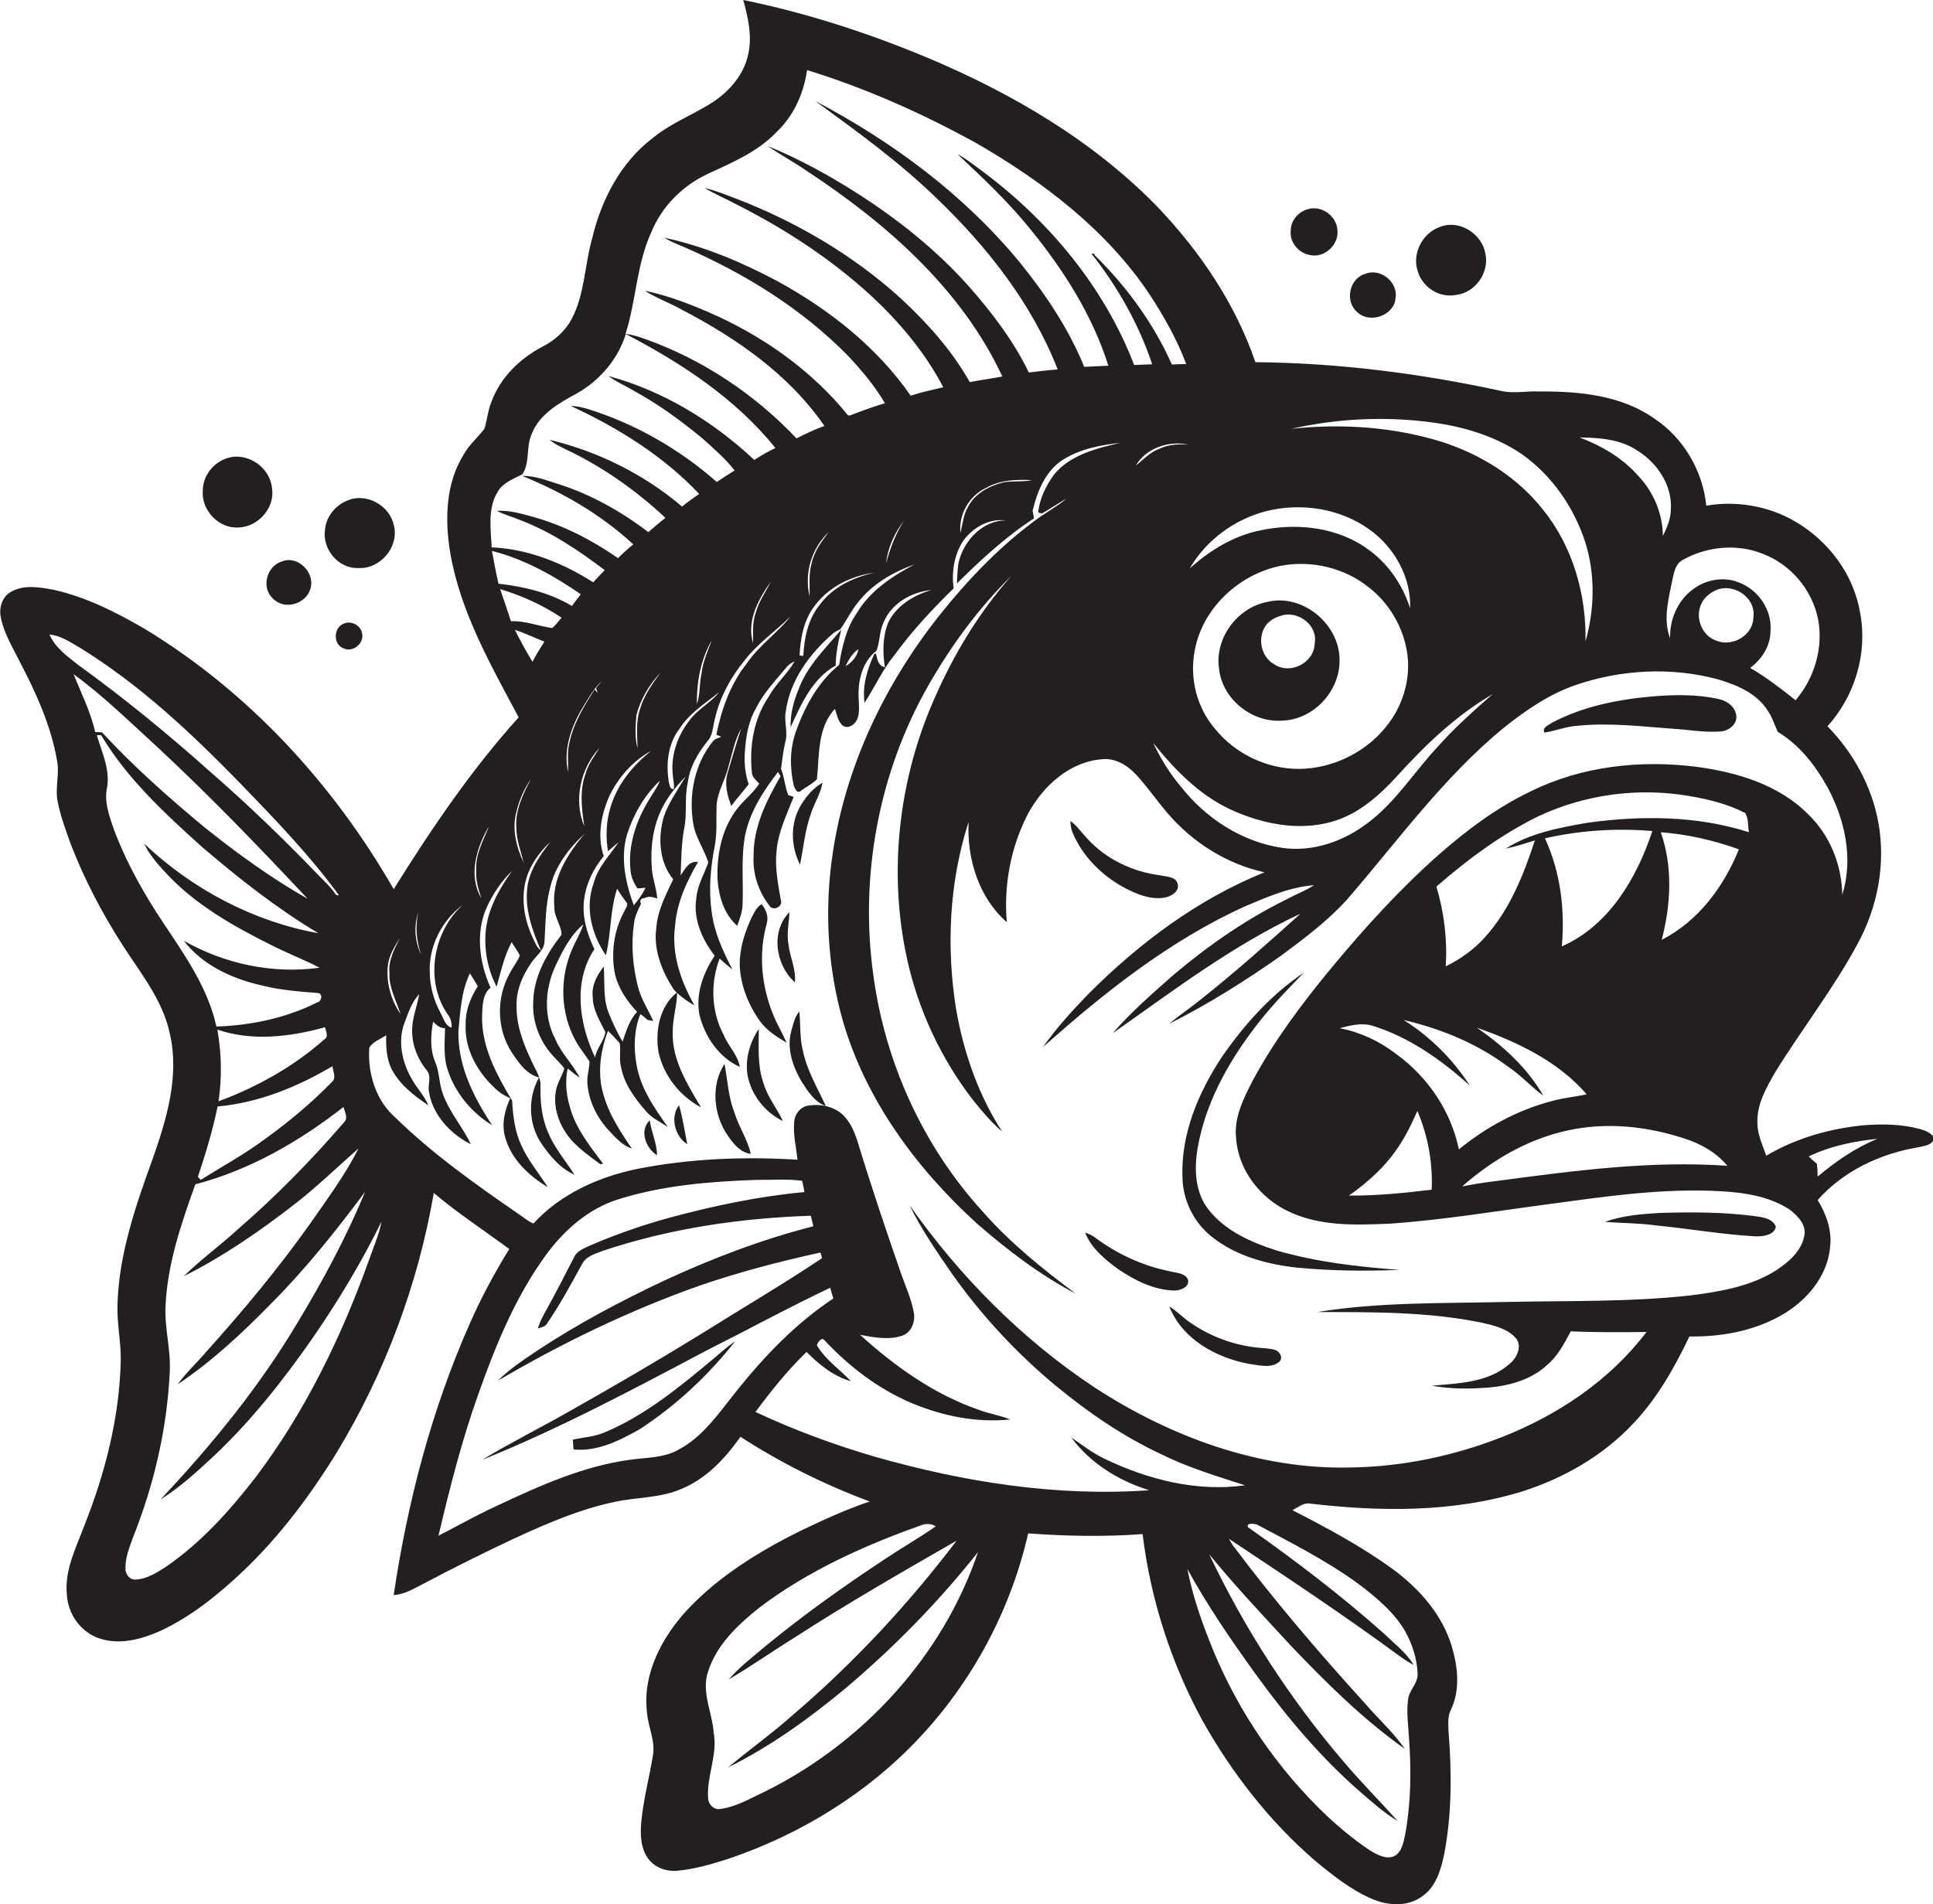 <?xml version="1.0" encoding="utf-8"?>
<!-- Generator: Adobe Illustrator 19.2.0, SVG Export Plug-In . SVG Version: 6.00 Build 0)  -->
<svg version="1.1" id="Layer_1" xmlns="http://www.w3.org/2000/svg" xmlns:xlink="http://www.w3.org/1999/xlink" x="0px" y="0px"
	 viewBox="0 0 824.4 812.3" style="enable-background:new 0 0 824.4 812.3;" xml:space="preserve">
<style type="text/css">
	.st0{fill:#231F20;}
</style>
<g>
	<path class="st0" d="M818.8,481.6c-7.8-2.1-15.9-2.2-23.9-1.6c-14.5,1.4-29,5.5-41.6,13c-1.6-4.6-3.8-9.1-3.8-14
		c-0.3-7.9,3.8-15,7.6-21.6c11.4-18.5,24.9-35.7,35.2-54.9c8.5-15.6,12-34,8.8-51.6c-2.8-15.5-10.7-29.8-21.7-41.1
		c11.6-12.8,17.1-30.9,14-47.9c-2.6-16.6-13.5-31.2-27.9-39.5c-11.3-6.6-25-8.9-37.8-6.7c-1.5-14.9-9.7-28.9-22.2-37.2
		c-14.1-9.9-31.9-11.6-48.6-11.5c-5.5-0.3-11,1-16.5-0.2c-34.5-7.5-69.7-12-105-12.3c-8.5-24.9-23.6-47.2-41.7-66.2
		c-27.5-28.3-62.1-48.5-98.2-63.7C370.1,14,343.9,5.5,317,0c2,7.4,3.8,15.1,2.2,22.7c-1.7,9-8.2,16.4-15.7,21.2
		c-8.2,5.2-17.5,8.7-25,14.9c-13.8,10.4-22.1,26.5-26,43.1c-3.2,11.3-3.1,23.6-8.7,34.2c-2.7,5.1-7.2,9.1-12.3,11.7
		c-9.6,5-17.9,13-21.8,23.3c-1.6,3.8-1.9,7.9-3.1,11.8c-2.9,3.8-6.6,6.9-8.9,11.1c-7.8,12.5-8,28.2-5.6,42.3
		c4.4,25.1,17.3,47.5,29.1,69.7c-20.3,22.5-37.3,47.7-53.3,73.3c-25.7-44.8-61.8-84.1-106.1-111c-12.2-7.1-25-13.6-38.9-16.7
		c-5.9-1.1-12.4-2.3-17.9,0.7c-3.9,1.9-5.5,6.7-4.7,10.8c1.2,6.7,4.9,12.7,7.9,18.7c7,13.4,13.5,27.5,16.1,42.5
		c1.2,5.9-0.9,11.8,0.3,17.7c1.2,6.1,3.4,12,5.5,17.9c5.9,15.3,13.5,29.8,22.4,43.6c7.6,11.8,16.9,23.2,19.9,37.3
		c4.2,17.9-1.2,36.2-7.1,53c-7.3,20.1-14.5,40.8-15.2,62.4c-0.3,8,1.5,16,1.4,24c-0.5,24.4-6.7,48.4-15.7,71
		c-3.5,9.3-8.3,18.7-7.3,28.9c0.4,8.5,6.2,16.6,14.5,19c8.5,2.6,17.5,0.1,25.4-3.4c13.3-6.2,24.8-15.6,35.4-25.6
		c15.6-14.9,28.7-32.4,40-50.8c20.4-33.8,34.5-71.4,41.2-110.4c10.2,8.6,21.5,16,32.2,23.9c-6.3,10.2-12,20.8-16.8,31.7
		c-16.3,36.8-26.6,76.1-32.5,115.9c5.1-0.3,9.4-3.2,13.8-5.4c12.5-6.6,25.2-12.9,38-18.9c13.7-6.3,27.6-12.3,42.3-15.4
		c9.5-2.1,19.6-1.6,28.7-5.6c10.6-4.4,18.6-13,25.1-22.2c17.3,11.2,35.8,20.4,55.1,27.6c-10.4,3.5-20.3,8.1-30.1,12.8
		c-17.4,8.7-34.2,19.1-47.6,33.3c-10.8,11.7-19.2,27.3-17.3,43.6c0.4,6.4,3.8,12.5,2.5,19c-1.6,9.7-4.2,19.2-5,29
		c-0.3,4.7-0.1,9.9,2.6,14c2.7,4.3,8,6.3,13,5.8c7.4-0.7,14.6-2.8,21.7-5.1c30.7-10.4,59.2-27.9,81.4-51.6
		c22.8-24.3,39-54.7,46.4-87.2c16.2,1.2,32.6,1.5,48.8,0.3c3.4,27.9,12.2,55.1,25.6,79.7c12.5,22.2,28.4,42.7,47.7,59.4
		c7.6,6.3,15.4,12.6,24.5,16.5c6.8,3,15.4,3.5,21.6-1.2c5.7-4,7.8-11.1,9.2-17.7c3.3-17.2,3.3-34.8,1.9-52.2
		c-0.1-3.2-0.5-6.5,0.9-9.4c4.1-8.3,3.1-18.1,0.6-26.7c-4-13.9-14-25.2-25.5-33.6c-13.4-9.7-28-17.5-42.6-25
		c2.2-1.1,4.3-2.9,6.8-2.9c30.2,3.6,61.5,4,90.9-5c17.8-5.6,34.6-15.2,47.5-28.9c10.3-10.8,17.7-23.9,24.1-37.3
		c13.3,0.2,27-2.2,38.8-8.8c10.8-6,20.1-16.6,21.2-29.3c0.9-7.1-1.6-14.1-5.3-20.1c11-12.4,26.7-19.8,42.9-22.5
		c2.5-0.6,6.6-0.9,6.7-4.3C823.2,483,820.9,482.2,818.8,481.6z M717.6,238.9c10.2-5.8,23.1-7.1,34.1-2.7c12,4.5,21.2,15.4,23.7,28
		c2.3,12.2-1.6,25.1-9.6,34.5c-6.2-4.9-12.5-9.8-19.4-13.8c5-3.6,8.7-9.4,8.7-15.8c0.7-8.9-5.2-17.5-13.4-20.6
		c-6.5-2.7-14.2-1.3-19.7,2.9c-6.5,4.8-10,12.9-9.7,20.9c-3.2-8.2-0.6-17,1-25.2C714,244,714.6,240.5,717.6,238.9z M732.3,273.4
		c-6.3-1.9-9.5-9.7-6.8-15.6c1.2-2.9,3.9-5,6.7-6.2c7.3-2.9,16.7,3.4,15.6,11.5C747.9,270.8,739.2,276,732.3,273.4z M698.6,192.4
		c8.3,5.2,14.6,14.7,14,24.8c0,4-1.6,7.8-3.4,11.4c-0.1-9.4-3.9-18.6-10.4-25.5c-6.7-7.7-15.7-12.9-25.1-16.5
		C682.3,186.7,691.4,187.4,698.6,192.4z M610.8,180.2c13.6,1.8,27.1,5.9,38.5,13.7c12.7,9.1,22,22.6,26.8,37.4
		c4.3,13.7,4,28.6,0.1,42.3c0.4-20.1-5.5-40.7-18.3-56.4c-10.7-13.5-25.8-23-42-28.4c-20.9-6.7-43.3-8.2-65.1-5.9
		C570.4,178.5,590.9,177.5,610.8,180.2z M524.8,345.3c13.3,6.1,28.7,9.3,43,5.3c11.3-3.1,20.3-11.1,28-19.5
		c12-13.3,25.2-25.9,40.8-35c-8.1,7.1-16.2,14.3-23.4,22.4c-10.1,10.8-18.1,23.9-30.2,32.8c-10.2,7.7-23.2,12.2-36,10.4
		c-17.2-2.5-32.8-12.6-43.4-26.2c-4.8-5.6-8.6-12-11.8-18.6C500.9,328.2,511.4,339.1,524.8,345.3z M509.5,277.7
		c3.2-18.1,18.7-32.6,36.5-36.3c13.3-2.6,27.6,0.8,38.1,9.4c8.2,6.5,13.9,16,15.8,26.3c2.1,10.9-1,22.6-7.6,31.4
		c-8.8,12-23.5,19.4-38.4,19.5c-13.7,0-27.2-6.5-35.8-17.2C510.4,301.8,507.3,289.3,509.5,277.7z M539.8,218.1
		c14.9-3.8,31.7-1.3,44.3,7.8c10.6,7.6,17.8,20.4,17.3,33.6c-3.1-9.7-9-18.6-17.3-24.7c-13.1-9.9-30.7-11.9-46.4-8.6
		c-11.5,2.3-21.7,8.5-30.3,16.3C514.3,230.5,526.4,221.6,539.8,218.1z M494.3,191.5c-3.9,1.4-6.7,4.6-9.9,7.1
		c4.4-7.5,14.3-10.8,22.5-8.9C502.6,189.3,498.3,189.6,494.3,191.5z M277.7,99.2c4.5-11.1,13.4-20,24.1-25
		c10.3-4.8,21.2-9.3,29.3-17.8c7.4-6.9,11.7-16.6,13.1-26.5c25,7.7,49,18.4,71.9,31c28.5,16.4,55.7,37,74.2,64.7
		c6.1,9.4,11.7,19.2,15.6,29.7c-2,0-4,0.1-6.1,0.2c-7.8-17.5-19.3-33.3-33-46.7l-0.1-0.6h-1.2c11.2,14.2,20.2,30.1,25.9,47.2
		c-2.6,0.1-5.1,0.2-7.7,0.3c-12.9-33.7-37.1-62.4-66-83.6c-3-2.2-6-4.6-9.3-6.3c10.8,10.1,21.6,20.3,30.9,31.8
		c14.2,17.4,26.6,36.8,33.4,58.4c-3.4,0.2-6.8,0.3-10.3,0.5c-6.6-16.3-16.5-31-27.5-44.6c-23.7-28.8-54.3-51.5-87.2-68.8
		c18,13.1,36.1,26.2,52.1,41.8c21.5,20.7,40.4,44.8,51.3,72.7c-4.1,0.3-8.2,0.8-12.3,1.3c-6.6-13.6-15.9-25.8-25.9-37.1
		c-14-15.6-30.5-28.7-48.2-39.9c-11.8-7.5-24.2-14.2-37.2-19.6c5.3,3.8,11.1,6.8,16.4,10.5c34,22.3,66.1,50.4,83.6,87.8
		c-4.6,0.9-9.3,1.5-13.9,2.4c-7.6-13.5-18.1-25.2-29.4-35.7c-20.5-18.6-44.8-32.8-70.6-42.7c-4.3-1.6-8.6-3.4-13.1-4.4
		c4.2,2.5,8.7,4.4,13,6.7c20.7,10.4,40.3,23.1,57.4,38.7c12.4,11.4,23.5,24.5,31.4,39.6c-4.7,1.1-9.4,2.1-13.9,3.6
		C374,148,353.6,132,331.5,119.9c-15.2-8.1-31.3-14.9-48.2-18.5c2.7,1.7,5.7,2.8,8.7,4.1c25.7,11.2,50,26.2,69.7,46.3
		c5.8,6.2,11.4,12.8,15.7,20.2c-5.1,1.5-10.1,3.4-15.1,5.3l-0.7-0.2c-14.7-18.2-34.1-32.2-55.1-42c-10.1-4.6-20.6-8.8-31.5-11.1
		c4.9,3.2,10.5,5.1,15.6,8c23.4,12.2,45.9,27.7,61,49.7c-4.1,1.5-8,3.3-11.9,5.3c-17.9-18.9-40.1-33.7-64.6-42.4
		c-2.7-1-5.5-1.8-8.3-2.2C271.3,128.1,271.5,112.9,277.7,99.2z M440.1,204.8c-4,0.9-8.2,0.2-12.3,1c-6,1.5-12.1,4.8-15,10.5
		c-2,3.4-2.2,7.3-3.2,11c-0.8-7.9,3.8-15.9,11-19.2C426.5,204.7,433.5,204.5,440.1,204.8z M385.6,222c-3.6,5.6-6,11.9-7.7,18.3
		C378.6,233.7,381.5,227.3,385.6,222z M345.3,254.4c-2.4-9.8,0.8-20.5,8.1-27.4c-3,4-6.1,8.1-7.2,13.1
		C344.8,244.8,345.4,249.6,345.3,254.4z M347.7,258.1c6-7.9,15.5-12.5,25.2-13.8c-8.9,2-17.8,6.1-23.3,13.7c-5,6.1-6.6,14.1-7,21.8
		l-1.6-0.2C341.4,272.1,342.8,264.2,347.7,258.1z M212.3,209.7c2.3-3.9,6.7-5.4,10.5-7.4c3.3-5,1.5-11.6,3.9-17
		c3.2-8.5,11.5-13.2,19-17.3c9.9-5.5,17.8-14.6,21.2-25.5c23.8,12.4,46.8,27.5,63.8,48.6c-3.1,1.5-6.1,3.2-9,5.1
		c-17.6-16.5-38.9-29.5-62.2-35.8c3.1,2.4,6.8,3.9,10.1,5.9c10.8,5.8,20.8,13.1,30.2,20.9c4.7,4.3,9.6,8.4,13.5,13.5
		c-2.6,1.6-5.1,3.2-7.6,4.9c-15.9-14-34.7-24.8-54.9-31.1c-2.4-0.7-4.8-1.3-7.3-1.3c20.1,9.3,39.4,21.3,54.7,37.5
		c-2.5,1.7-5,3.5-7.3,5.4c-16.2-13.8-35.8-23.5-56.5-28.5c2.6,2.2,5.8,3.5,8.8,5c14.9,7.3,28.5,17,40.6,28.3
		c-2.5,1.9-4.9,4.1-7.3,6.1c-11.5-8.8-24.3-16-38-20.4c-5.2-1.6-10.3-3.7-15.8-3.6c17.3,7,33.6,16.5,47.4,29.2
		c-2.3,1.9-4.5,3.8-6.5,5.9c-11.1-7.7-23.2-14-36.2-17.6c-5.1-1.4-10.2-2.9-15.5-2.6c3.2,1.7,6.8,2.6,10.1,4
		c13.1,5,24.8,12.9,35.9,21.3c-1.7,1.7-3.3,3.5-4.9,5.2c-12.9-8.2-27.8-14.3-43.3-14.9C209.3,225.6,207.9,216.8,212.3,209.7z
		 M321.2,274.4c-2.9-9.4,2.2-18.9,7.6-26.3c-2.2,4.3-5.1,8.3-6.4,13C320.8,265.4,321.2,270,321.2,274.4z M287,331.3
		c0.2,1.8,0.6,3.5,0.4,5.3c-1.9,0.2-1.8-2-2.2-3.3c-1.2-7.6-0.3-16,4.5-22.3c4.2-6.7,11-10.9,17-15.7c-3.7,4.6-9.3,7.3-12.7,12.1
		C288.7,314.1,285.9,322.8,287,331.3z M303.6,273.1c-1.8,4.6-3.8,9.2-4.4,14.1c-1,4.4-0.5,8.9-2,13.2
		C297.1,291,298.8,281.3,303.6,273.1z M268.9,371.2c0.2,2.8,1.4,5.5,3,7.8c0.8-0.1,2.5-0.2,3.4-0.3c-1.3,2.8-3.1,5.2-5,7.5
		c-3.5-9.6-5.8-20.1-2.9-30.2c2.8-8.6,7.4-16.8,14.1-23c-1.4,3.3-3.6,6.2-5.4,9.3C271,351.1,267.8,361.1,268.9,371.2z M262.4,416.1
		c1.6,5.9,5.1,11.1,9.3,15.5c-3.3,3.6-4.6,8.2-6.2,12.7c-2.4-4-4.4-8.4-6.1-12.7c-2.3-6.2-1.4-12.9-1.9-19.3
		c-2.9,3.7-5.3,8.1-4.7,13c0,5.5,3.1,10.2,5.4,15c-0.6,3.8-3.8,6.9-4.4,10.8c-6.8-14.3-9.5-32.4-0.3-46.2
		c-3.2-6.8-5.5-14.3-4.3-21.8c0.9-6.6,4.1-12.8,8.3-17.9c-3-8.7-1-18.4,2.8-26.5c3.9-7.6,9.9-14.3,17.4-18.4
		c-7.9,6.3-14.6,14.5-17.4,24.3c-1.8,6-2,12.3-1,18.5c1.5-1.3,3-2.6,4.5-3.8c-3.8,5.6-8.8,10.6-10.6,17.4
		c-3.8,10.4-0.9,21.9,5.2,30.8c2.3-9.3,1.7-19.2,4.8-28.4c1.3,2.2,2.8,4.3,4.3,6.3c0.2,1.2-0.8,2.2-1.2,3.3
		C261.8,396.8,260.4,406.8,262.4,416.1z M249.2,352.5c-4.7-11.2-1.6-24.8,6.5-33.5c-2.2,3.6-4.9,7-6,11.2
		C247.1,337.3,248.1,345.1,249.2,352.5z M242.3,329.4c-2.1-9.1,1-18.5,5.5-26.4c2.7-4.4,5.1-9,8.9-12.5c-0.8,1-1.7,2-2.5,3
		c0.2,0.5,0.5,1.6,0.7,2.1l-1.3-1.5c-4.5,7.1-9.1,14.5-10.8,22.9C241.8,321,242.4,325.3,242.3,329.4z M273,302.3
		c-1.9,5.5-1.2,11.3-1.1,16.9c-1.2-4.5-0.9-9.3-0.5-14c1.7-6.8,5.4-13,10.2-18.2C278.2,291.8,274.7,296.6,273,302.3z M209.8,235
		c13.8,3.5,26.3,10.5,37.9,18.5c-1.3,1.6-2.5,3.3-3.8,5c-9.5-5.7-20.4-8.3-31.3-9.5C211.5,244.3,210.7,239.7,209.8,235z M217.9,265
		c-1.5-4.6-3-9.2-4.6-13.7c9.3,2.8,18.2,6.8,26.2,12.2c-1.3,1.5-2.5,3.2-4,4.4C229.6,267.1,223.9,264.7,217.9,265z M230.7,405.5
		c-1.9-1.4-2.6-3.7-3.6-5.7c-3.1-6.7-4.6-14.3-3.4-21.7c1.2-7.4,5.6-13.9,11-19c-4.4,5.8-8.9,12-9.8,19.5
		C223.7,387.9,227.1,397,230.7,405.5z M219.6,268.7c4.3,1.3,8.3,3.4,12.6,5c-1.8,2.8-3.6,5.6-5.1,8.6
		C224.4,277.9,221.9,273.3,219.6,268.7z M220.3,346.1c1.2-5,3.3-9.7,6.2-13.9c-3.4,6.4-6.8,13.4-6.3,20.8c0,5.2,1.9,10.1,3.2,15.1
		C220.2,361.4,218.2,353.5,220.3,346.1z M208.6,352.3c-2.4,6.1-5.9,12.1-5.5,18.9c-0.3,4.1,0.9,8.1,2.2,12
		C199.5,373.3,203.3,361.4,208.6,352.3z M197.4,386c-12.8,11.4-16.4,32.5-6.4,46.8c1.3,1.6,1.7,3.6,1.6,5.6c-2.8-0.9-3.4-4-4.7-6.3
		c-2.8-5.2-4.5-11-4.6-17C182.7,403.9,188.4,392.6,197.4,386z M178.4,389.2c-1.4,6-0.8,12.2,1.2,18
		C176.9,401.6,176.4,395.1,178.4,389.2z M165.5,411.2c0.7-4,2.8-7.7,5.1-11c-2.5,4.6-5,9.5-4.5,14.9c-0.3,6.2,2.9,11.7,4.7,17.4
		C166.6,426.4,164.5,418.6,165.5,411.2z M21.1,270.7c4.8,0.4,8.8,3.2,12.8,5.5c25.9,15.9,48.2,37,69.3,58.7
		c14.5,15,29,30.1,41.3,46.9c-0.7,0.3-1.2,0.1-1.5-0.5c-2.1-3.2-5.1-5.7-7.7-8.5c-14.7-15.3-30-30-46-43.9
		c-17.9-16-36.5-31.2-56-45.3C28.6,279.9,23.5,276.2,21.1,270.7z M92.7,439.2c14.8,5.1,31.1,3.1,45.9-1c0.4,1.7,1.7,4-0.3,5.2
		c-13.1,11.6-28.7,20.3-45.1,26.4C94.7,459.7,94.5,449.3,92.7,439.2z M92.8,472c17.5-1.6,34-8.3,49-17.2c0.2,2.3,1.8,5.1-0.3,6.8
		c-8.6,8.8-18.1,16.8-28.1,24c-8.8,6.6-18.5,11.9-27.8,17.7c-0.4-0.4-0.8-0.8-1.2-1.3C87.7,492.2,90.7,482.2,92.8,472z M31.4,287.6
		c12.6,9.2,23.8,20.2,35.3,30.7c22.4,20.8,43.6,42.8,64.5,65.1c-15.5-8.8-30.1-19.4-44-30.5C71.9,340.2,57,327,43.5,312.4
		c-1-0.1-1.9-0.1-2.9-0.1C38.7,303.7,34.6,295.7,31.4,287.6z M66.7,389.2c-7.4-11.7-14.1-24-18.7-37c-1.7-5.1-3.5-10.5-2.4-15.9
		c1.5-7.8-2.1-15.3-4.3-22.6c0.7-0.2,1.3-0.2,1.9,0c11.1,18.6,27.3,33.5,43.2,47.8c15.6,13.3,31.8,26.1,49.4,36.6
		c-27.8-5-53.8-18.8-74.3-38.2c2.1,4.5,5.4,8.3,8.7,11.9c12.7,14,29.5,23.4,46.2,31.7c6.5,3.3,13.4,5.9,19.9,9.3
		c-19.9,2.8-40.5-1.6-57.9-11.5c8.1,10.6,21,16.4,33.8,19.2c7.7,1.9,15.6,2.5,23.5,3.1c2.1,0.4,1.5,3.6-0.4,4
		c-13.3,6.7-28.2,9.8-43,10.3C88.3,419.7,76.7,404.6,66.7,389.2z M157.3,537.7c-11.8,32.8-27.2,64.6-48.3,92.5
		c-11,14.2-23.2,27.8-38,38c-4,2.6-8.3,5.4-13.2,5.6c-2.5,0.2-4.4-2.4-4.3-4.8c-0.1-4.6,1.7-8.9,3.2-13.1
		c9-22.6,14.6-46.6,15.7-70.9c0.5-9.4-2.3-18.6-1.8-27.9c0.8-18,6.7-35.1,12.7-51.9c23.3-6.1,44.4-18.3,63.2-33
		c0.5,2.2,2.2,4.8,0.1,6.7c-14,16.2-29.1,31.6-45.3,45.6c-7.4,6.8-15.7,12.8-22.9,19.9c17.1-8.6,33-19.6,48.1-31.4
		c9.2-7.2,17.6-15.4,26.4-23.1c-5.7,11.3-13.3,21.5-20.5,31.9c-13.6,19.2-28.7,37.3-44.4,54.8c-4,4.7-8.6,8.9-12.2,13.9
		c14.8-9.9,27.9-22.2,40.3-34.9c14.5-14.6,27.3-30.7,39.6-47.2c-8,19.4-18,37.9-28.8,55.8c-16.3,27.4-36.6,52.2-58.4,75.4
		c8.4-5.2,15.7-12,22.9-18.7c15.7-14.8,29.2-31.9,41.5-49.5c11.1-16,21.2-32.8,29.8-50.3C161.7,526.7,159.2,532.1,157.3,537.7z
		 M314.1,593.4c-7.4,9.2-14.2,19.5-24.9,25.1c-6.3,3.5-13.6,3.2-20.5,4.2c-20,2.7-38.6,11.1-56.7,19.6c-8.5,3.9-16.7,8.5-25,12.8
		c4.8-20.3,9.9-40.5,16.9-60.1c7.3-20.7,15.7-41.3,28.6-59.2c7.8-10.8,18.3-20.2,31.2-24.2c19-6,39.1-7.6,59-8.3
		c6.5,0.1,13-0.5,19.4,0.4c0.4,1.6,0.7,3.2,1,4.8c-19.6,1.8-38.9,5.9-57.8,11c-11.6,3.2-23.1,7.2-34.1,12c-2.3,1.1-5,2.1-6.2,4.5
		c-3.8,7.2-7.4,14.6-11.4,21.7c-1.6,2.9-3.3,5.8-4.2,9c1.4-0.5,3.1-0.7,3.9-2.1c5.5-8.1,10.2-16.7,14.9-25.3
		c1.7-3.5,5.8-4.5,9.1-5.8c28.5-9.5,58.5-13.9,88.5-14.9c0.4,1.5,0.7,3,1.1,4.5c-22,5.6-43.2,13.7-63.7,23.2
		c-18.4,8.7-36.4,18.2-53.4,29.4c-6.1,4.1-12.3,8.1-17.5,13.3c27.4-16.1,56.1-30,86.1-40.6c16.9-5.8,34.1-10.3,51.5-14.1
		c0.2,0.6,0.6,1.8,0.7,2.4c-16.9,11.3-34.5,21.6-51.7,32.4c-18.2,11.2-36.7,22-55.3,32.5c-12.6,7.2-25.7,13.7-38.1,21.2
		c32.9-13.3,64.3-30,95.6-46.6c17.7-8.9,35.1-18.4,53-26.9c0.4,1.5,0.8,3.1,1.3,4.6C339.4,564.5,326,578.5,314.1,593.4z
		 M326.1,764.3c-6.2,2.9-12.3,6.6-19.3,7.4c-2.6,0.2-4.7-2.1-4.8-4.6c-0.7-9.4,4.1-18.4,2.4-27.8c-0.6-8.8-5.4-17.5-2.4-26.3
		c3.7-11.6,13-20.2,22.2-27.5c20.6-15.5,44.3-26.2,68.5-34.8c2.1-0.9,4.5-0.8,6.4,0.4c-7.2,5-14.9,9.4-22.2,14.3
		c-17.1,11.3-33.8,23.2-49.7,36.2c-5.6,4.8-11.6,9.2-16.4,14.8c9.4-5.5,18.3-11.8,27.5-17.5c22.7-14.7,46.2-28.2,69.7-41.7
		c-20.6,27.1-43.9,52.2-69.8,74.3c-8.8,7.9-18.6,14.8-27.6,22.4c18.1-9,34.6-20.9,50.1-33.8c20.6-17.4,39.6-36.8,56.4-58
		C402.1,706.5,368,743.6,326.1,764.3z M579.3,675.6c7.5,5.7,15.1,11.9,19.9,20.1c3.1,5.6,5.2,11.9,5.4,18.4c0.1,4.2-3.8,7-4.1,11.1
		c-0.7,5.3,0.1,10.6,0.4,16c1,13.6,0.9,27.3-1.5,40.8c-0.8,3.5-1.3,7.9-4.8,9.8c-3.5,1.5-7.1-0.6-10.1-2.3
		c-8.1-5.4-15.5-11.7-22.4-18.6c-20.3-20.3-36.3-44.9-46.6-71.7c-3.8-9.7-7.1-19.6-9.1-29.9c8.5,15.5,18.5,30.1,28.8,44.4
		c13.3,18.4,28,36,45.2,50.9c5,4.3,10,8.8,15.7,12.2c-7.7-8.6-15.9-16.8-23.3-25.6c-22.8-26.7-42-56.4-57.1-88.2
		c11.1,13.6,23.2,26.4,35.1,39.3c15,15.7,30.5,31.1,48.3,43.7c-4.8-7-11.3-12.8-16.8-19.2c-19.8-21.8-38.9-44.1-56.5-67.6
		c-0.6-0.9-1.1-1.8-1.7-2.8c24.7,16.4,49.4,32.8,73.3,50.4c1.8,1.3,3.6,2.4,5.5,3.4c-3.2-5.3-8.3-9.1-12.7-13.4
		c-18.3-16.3-37.9-31.2-57.9-45.3c-1-2,2.6-1.5,3.7-1.2C550.7,658.1,565.7,665.7,579.3,675.6z M769.5,527.2
		c-1.2,6.5-6.7,11.2-12,14.7c-10.9,6.9-24,9.1-36.6,10.7c-26.3,2.9-52.7,2.2-79.1,2.8c-26.7,0.6-53.7,0-80.1,4.3
		c23.4,0,47.1-0.2,70.2,4.5c5.1,1.2,10.7,2.4,14.4,6.4c3.2,3.5,0.6,8.8-2.6,11.3c-9,7.9-21.7,8.2-33,9.2c8,1.5,16.1,1.4,24.2,0.8
		c9-0.8,18.3-3.4,25-9.7c4.5-3.8,7.3-9.2,10-14.3c10.8,0.5,21.5,0.4,32.3,0.3c-15.6,20.6-37.7,35.4-61.6,44.8
		c-20.6,8.1-42.6,12.7-64.8,13c-38.8,0.9-76.7-13.1-108.9-34.1c-31-20.5-57.6-47.4-79-77.8c5.1,10.4,11.7,20,18.3,29.5
		c12.6,17.8,27.6,33.9,44.4,47.8c13.8,11.3,28.6,21.5,44.8,29c11.4,5.7,23.6,9.3,35.6,13.2c-20.7,2.9-41.7-2.5-60.3-11.5
		c-4.9-2.4-9.3-5.8-13.8-8.9c8.1,11,20.3,18.5,33.2,22.5c-39.5,2.8-79.1-3.5-117-14.3c-17.4-5.1-34.5-11.4-50.9-19.1
		c6.7-9,13.7-17.8,21.8-25.6c5.3,5.4,11.5,10.4,18.9,12.5c-4.8-5.1-10.9-9.2-14.5-15.3c0.2-1.3,2.1-3.8,3.3-2.1
		c10.5,11.2,23,20.8,37.3,26.8c13.2,5.5,27.6,8.4,41.9,6.9c-4.3-1.7-8.9-2.4-13.2-4c-19.2-6.6-36-18.6-50.9-32.1
		c5.8,1.1,12.1,2.3,17.9,0.4c4-1.3,5.8-6,5-10c-1-5.7-3.5-11-5.4-16.5c-6.4-18.4-12.6-36.8-18.3-55.5c-1.3-4.3-3-8.6-6.2-11.9
		c-3.8-3.9-9.8-5.1-15-4.3c-3.5,0.5-6,3.8-6.1,7.2c-0.5,5.3,0.9,10.6,1.4,15.9c-22.8-1.4-45.8-0.5-68.2,3.9
		c-16.6,3.4-32.8,10.7-44.4,23.3c-2.2-0.8-4-2.5-6-3.8c-18.4-12.7-36.7-25.6-52.7-41.2c-8.5-7.3-12.1-19.1-11.3-30
		c1.5-2.6,4.8-3.6,7.2-5.3c-0.1,5,0.1,10.3,2.5,14.8c3.5,6.5,9.5,11.1,15.5,15.1c-1.8-4.2-5-7.4-7.2-11.4c-4-7-5.9-15.8-3.1-23.5
		c1.7-4.4,3.1-9.1,6.4-12.5c-1,5.6-3.4,11-3,16.7c0.2,5.8,2.6,11.3,6.2,15.8c2.3,2.6,0.2,6.3,1,9.4c1.6,9.7,9.2,17.8,17.8,22.1
		c-3.5-7.4-9.1-13.6-11.9-21.4c-1.7-4.4-1.4-9.3-3.3-13.7c-2.3-5.4-1.9-11.5-0.9-17.2c1.4,1.4,3,2.9,5.1,2.8c-0.1,6-0.8,12.2,1.2,18
		c3.2,9.7,10.2,18.1,18.9,23.4c-7.9-11.9-14.7-25.4-14.4-40.1c0.8-8.3,1.2-17,4.9-24.7c1.1,1.8,2.3,3.6,3.4,5.5
		c-3.1,4.8-5.3,10.3-5.2,16.1c-0.6,11.1,5.5,21.4,13.7,28.5c1.6,1.4,3.5,2.3,5.3,3.2c-2.4,5.2-3.8,11.2-2.1,16.8
		c2.6,9.3,10.1,16.3,18.1,21.1c-3.8-6-8.5-11.5-11.4-18.1c-2.7-5.9-3.4-12.4-3.8-18.8c-6.5-10.9-13-22.7-12.8-35.8
		c0.2-4.3,0-9.5,3.6-12.4c-4.8-10.7-6.5-23.6-1.5-34.5c2.6-5.6,6.2-11,10.7-15.3c-5.6,7.8-10.5,16.5-11.3,26.2
		c-0.6,8,1,16.1,4.7,23.2c1.8-6.4,3.2-13,6.4-19c1.2,1.9,2.5,3.7,3.5,5.7c-1.1,2.8-3.1,5.1-4.4,7.8c-5.7,10.3-5.5,23.6,1,33.6
		c2.9,4.3,6.2,9.3,11.6,10.6c-4.8,8.5-4.6,19.7,0.8,27.9c3.7,5.5,8.2,10.9,14.3,13.6c-3.7-5.9-8.4-11.2-11.1-17.7
		c-2.8-6.2-3.5-13-3.4-19.7c0.4-4.1-2.3-7.5-3.8-11.1c-3.6-7.5-6.6-15.5-6.4-23.9c-0.1-6.5,2.6-12.7,6.3-18c1.9-2.9,5.3-5.1,5.6-8.8
		c0.5-7.8,0.4-15.6,2.4-23.2c2.1-9.1,8-16.9,14.8-23.1c-7.4,8.7-14.1,19.2-13,31.1c-0.2,4.3,3,7.9,3.1,12c-6.5,8.3-12,18.2-12.1,29
		c-0.4,8.1,2.7,16.1,7.9,22.1c1.7,2,3.8,3.8,5.4,6c-1.1,3.4-3.2,6.4-3.7,10c-1.2,7.7,2.1,15.6,7.3,21.2c3.5,3.6,7.6,6.6,11.7,9.6
		c0.3,0,0.9-0.1,1.2-0.2c-5.7-7.6-11.9-15.3-14.3-24.7c-1.5-5.2-1.9-10.6-0.8-15.9c1.7,1.3,3.3,2.7,5.1,3.9
		c-2.9-5.8-7.8-10.3-10.3-16.3c-5-9.4-4.6-20.9-0.4-30.5c3.1-6.7,6.5-13.7,12.3-18.6c-1.2,3.8-3.4,7.2-4.9,10.9
		c-5.3,12.2-4.9,26.9,1.5,38.6c1.7,3.2,4.1,6,6,9c0,3-1.1,5.9-0.9,9c0.4,7.7,4.1,15,9.3,20.6c2.8,3,5.7,6.2,9.7,7.6
		c-5.5-8-10.9-16.4-12.9-26.1c-1.6-8.1-0.2-16.6,2.7-24.2c1.7,1.7,3.4,3.5,5,5.3c0.5,3.3-0.3,6.7,0.5,9.9c1.3,7.3,5.8,13.5,10.6,19
		c2.5,3,6.2,4.7,9.4,6.8c-5.8-8.1-11.8-16.8-13.4-26.9c-1.2-7.1-1-14.5,1.7-21.2c1.1,0.7,2.1,1.6,3.1,2.5c0.6,0.1,1.8,0.3,2.4,0.4
		c-2.3-5.1-5.5-9.8-6.7-15.3c-2.1-8.6-2.8-17.6-1.5-26.3c0.3-3,1.7-5.7,3-8.4c-0.9-1.2,0.1-2.5,1.5-2.4c1.8-1,3.6-0.4,5.4,0.2
		c-0.3-4.2-1.9-8.3-2.3-12.5c-0.7-9.1,0.4-18.6,4.7-26.7c2.5-4.8,6-9,9.7-12.9c-3.2,5.6-7.2,11-9.3,17.2c-2.6,8.9-2,19.3,4,26.7
		c-3.1,6.6-6.7,13.3-7.2,20.8c-1.3,9.4,2.5,18.6,7.5,26.3c2.6,2.7,5.6,4.9,8.8,6.7c-5.8-10.2-9.9-21.9-8.3-33.8
		c0.7-9.9,4.9-19,9.8-27.4c-3.9-0.6-5.6,3.1-7.4,5.7c0.2-6.5,0.3-13.1,1.4-19.5c1.5-6.6,0.1-13.4,1.6-19.9
		c0.8-6.6,4.2-12.6,8.4-17.8c2.4-2.6,2.3-6.3,3.2-9.6c2.1-9.1,6.6-17.5,12.5-24.7c5.6-7.3,13.3-12.6,19.8-19
		c-5.7,7.2-13.5,12.4-18.7,20.1c-7,8.8-10.8,19.6-13,30.4c0.5,0.2,1.6,0.7,2.1,0.9c-1.2,0.6-2.8,0.8-3.6,2
		c-7.8,9.6-10.3,22.7-8.4,34.7c0.9,6.1,4.7,11.2,6.5,16.9c-1.8,5-4.6,9.6-5.1,15c-1.5,9,2.4,17.8,7.8,24.8
		c-4.9,7.3-8.2,16.3-6.5,25.2c2.3,9.3,8.3,18.2,17.2,22.2c-0.8-5.1-4.9-8.8-6.8-13.5c-5.4-10-5.8-22.2-1.8-32.7
		c1.8,1.6,3.6,3.2,5.5,4.7c-4.1-7.8-7.8-15.9-8.9-24.7c-1.3-9.3-0.5-18.7,1.3-27.9c1.1-5.7,0.6-11.5,0.8-17.2
		c0.3-6,3.8-11.2,5.1-16.9c1.6-5.4,2.6-11.2,5.4-16.1c-2.1,6.3-3.9,12.7-5.8,19c-1.4,4.7-0.1,9.6,1.6,14c2.3-3.2,5-6.1,7.4-9.3
		c-1.4-4.1-1.9-8.4-1.7-12.7c0.4-6.6,1.3-13.4,4.6-19.3c3.3-6.7,8.4-12.1,13.2-17.8c0.9-1.2,2.2-2,3.5-2.6c-3.1,5.4-8,9.5-11,15
		c-6.5,9.5-8.4,21.4-7.2,32.7c0.2,1.9,1.9,3.1,3.1,4.5c-2.9,4.5-7.5,7.7-10.5,12.2c-5.7,8.2-7.6,18.5-7.3,28.4
		c0.5,7.3,2.7,15,8.4,20c1.1-2.9,2.2-5.9,2.3-9c0.4-10.1-0.8-20.2,1.2-30.2c2.2-9.9,7.8-18.5,13.9-26.4c0.4,0.6,0.7,1.2,1.1,1.8
		c-6,10.4-11.6,21.6-11.5,33.8c-0.5,7.7,2.1,15.5,6.8,21.5c1.6,2.5,5.9,0.2,4.8-2.5c-1.2-6.9-2.6-14-1.8-21c0.7-8.1,4.4-15.6,7.3-23
		c-0.6-0.2-1.7-0.5-2.3-0.7c-1.5-3.6-1.6-7.6-3.1-11.2c0.5-3.8,0.9-7.6,1.8-11.4c1.3-4.3-0.6-8.7,0.2-13
		c1.8-13.4,10.2-24.8,20.2-33.4c0.9-0.7,1.9-1.3,3-1.7c2.6-3.5,4.5-7.6,7.2-11c6.1-8.1,15.1-13.4,24.5-16.7
		c-9.5,5-18.9,11.2-24.5,20.6c-4.6,6.6-6.4,14.5-7.6,22.2c-8.8,7.1-14.5,17.5-18.3,28c-2.8,7.5-2.8,15.7-1.1,23.4
		c0.3,1,0.8,1.9,1.5,2.7c0.3,0,0.8,0,1.1,0c2.3-1.9,5.2-3.1,7.3-5.3c1.1-10.1,0.1-22,7.7-30c1,3.1,2.2,9.4,6.8,7.3
		c4.4-2.4,3.4-7.9,3.3-12c-0.4-7.3,1.6-15.5,7.6-20.1c1.5-3.8,1.2-8.2,3-12c3.3-8.2,11.9-13.1,20.4-13.9
		c-7.5,2.2-14.9,6.6-18.4,13.9c-2.4,6-2.4,12.7-1.4,19c-2.9-0.5-3.2-3.4-3.8-5.7c-0.2,0-0.5,0-0.7,0c-3,6.5-5.2,13.6-4.2,20.9
		c4.4-6.7,7.7-14.2,12.8-20.4c7.5-10.3,16.2-19.6,25.2-28.4c-0.9-7,0.2-14.3,4.1-20.3c4.1-5.6,10.9-9.6,18-8.7
		c-8.8,0.1-16,6.9-19,14.8c-1.6,3.8-1.4,8-1.7,12.1c10.2-10.1,20.8-19.9,32.8-27.7v-0.6c-0.1-0.7-0.4-2-0.5-2.7
		c1.9-8,5.2-16.4,12.2-21.3c7.4-5,16.5-6.7,25.2-7.7c-10.2,2.4-21.4,5.1-28.3,13.6c-3.4,4.7-6.2,10.3-6.7,16.1
		c0.3,0.1,1,0.3,1.4,0.5c3.6-1.9,6.9-4.4,10.6-6.3c-3.5,2.8-7.4,5.1-11.1,7.6c-16.7,11.9-30.9,26.8-43.6,42.8
		c-23,29.2-39.6,64.1-45,101.1c-3.5,23.5-2.2,47.7,4.2,70.6c9.7,34,31.4,63.4,57.3,87c13,11.3,26.8,21.9,42.1,29.9
		c-14.2-10.6-28.1-21.8-39.8-35.2c-25.2-27.7-41.4-63.3-46.4-100.4c-6-42.5,2.3-86.9,23.6-124.1c9.7-16.9,21.3-32.7,35.2-46.4
		c-13.6,15.4-24.4,33.1-32.6,51.9c-15.5,34.7-20,74.5-11.8,111.7c4.8,21.7,14.5,42.4,28.1,60c3.8,4.7,7.8,9.5,12.4,13.4
		c-10.2-15.7-16.4-33.7-19.6-52c-4.3-26.6-3-54.4,5.3-80.1c-0.8,15.6,4.3,32.3,16.3,42.8c-1.4-15.8,1.7-32.1,9-46.2
		c6.3-11.7,17.5-22.1,31.3-23.3c5.6-0.7,10.8,2.3,14.5,6.2c4.9,5.2,8.9,11.1,13.5,16.5c10.7,12.6,25.4,22,41.6,25.5
		c-28.5,11.5-53.6,30.3-75.2,52c-6.9,7.1-13.6,14.5-19.3,22.6c26.1-23.3,54-45.4,86-60c9.5-4,19.2-8.3,29.6-9.1
		c-3.6,2.4-7.8,3.9-11.6,6c-17.3,8.5-33.3,19.6-48,32c-9.1,8-18.3,16-26.3,25.2c25.9-18.2,51.3-37.6,80.1-51
		c-14,12.6-28,25.1-42.8,36.8c-4.3,3.5-8.9,6.5-13.1,10.1c16.7-8.4,32.6-18.4,47.9-29.2c9.8-7.3,19.7-14.7,28-23.9
		c21.6-25,41.1-52.1,66.8-73.2c9.2-7.3,19-14.1,30.1-18c19.5-6.8,41.2-8,61.2-2.6c8.1,2.4,16.7,6,21.3,13.5c1.9,2.7,2.8,6,4.2,8.9
		c9.3,5.6,16.1,14.4,21.3,23.8c7.4,13.8,11,30.5,6.2,45.7c-0.2-12.8-5.3-25.5-14.6-34.4c-12.5-12.6-30.4-17.9-47.6-20.2
		c-23.8-3-48.7-0.3-70.3,10.3c-14.6,6.9-27.5,16.6-39.6,27.2c-16.6,14.7-31.5,31.1-45.7,48.2c-12.4,15-24.1,30.6-33.4,47.7
		c-4,7.8-8.4,16.2-7.3,25.3c1,13.5,10.4,25.4,22.4,31c13.4,6.4,28.6,5.8,43,5.2c23.2-1.6,46.2-5.5,69.2-8.5
		c24.1-3.3,48.5-6.8,72.9-5.3c9.9,0.6,20.2,2.3,28.6,7.8C766.9,518.8,770.5,522.6,769.5,527.2z M366.1,276.9
		c-0.5,3.2-2.8,5.7-5.5,7.3C361.9,281.4,363.5,278.7,366.1,276.9z M595.3,449.5c-7-5.4-15.2-9.2-23.9-10.9c4.5-1.2,9.2-2.4,13.8-1.1
		c15.8,4.9,29.5,14.6,41.7,25.6c-7.3-11.2-16.9-20.9-28.3-28c15.9,3.7,31.3,10,44.4,19.8c5.5,3.6,9.9,8.6,15.2,12.5
		c-6.8-11.9-17.2-21.3-28.3-29c17.3,6.1,34.6,14.3,46.8,28.4c-5,1.1-10,1.5-14.9,2.9c-14.5,3.8-28,11.1-39.6,20.6
		C618.8,473.9,608.9,459.3,595.3,449.5z M610.6,507.5c-11.7,1.4-23.5,2.6-35.3,2.5c8.6-6,16.5-13.3,22.1-22.3
		c2.8-4.4,5-9.1,7.1-13.8C609,484.5,611.1,496,610.6,507.5z M658.9,357.6c15-3.4,30.5-4.4,45.8-3.1c-6.6,20-18.5,40.4-38.6,49.2
		C667.5,388,665.5,371.9,658.9,357.6z M668.7,482.2c16.4-3.6,33.6-1.8,49.5,3.4c7,2.2,13.8,6,18.5,11.7c-32.8-2.3-65.4,2.1-97.8,6.4
		c-5.1,0.6-10.3,1.4-15.3,2.4C636.4,494.8,651.8,485.8,668.7,482.2z M708.7,400.9c3.9-14.9,4.8-31.1-0.4-45.9
		c11.3,0.9,22.6,3.4,33.3,7.3C735.2,378.3,724.2,393,708.7,400.9z M676.8,351c-11.9,2.1-24.3,4.4-34.6,11c4.2-0.9,8.3-2.2,12.4-3.5
		c-4.8,14.7-10.7,29.5-21.1,41.1c-4.7,5.3-10.5,9.5-16.9,12.6c0.7-11.5-0.7-23-4-34c13.3-11.6,27.6-22.2,43.5-30
		c20-9.4,42.9-12.4,64.6-8.6c8.1,1.4,16.2,3.4,23.6,7.2c1.5,2.4,1.1,5.5,1.6,8.2C723.7,347.9,699.8,347.8,676.8,351z M775.2,501.9
		c0-1.8-0.1-3.6-0.3-5.4c-1.2-1-2.4-2.1-3.5-3.2c9.1-4.4,19.3-6.5,29.3-7.5C791.3,489.6,783,495.4,775.2,501.9z"/>
	<path class="st0" d="M558.7,108.8c6.1,1.4,12.4-4.4,11.7-10.6c-0.3-6-6.7-10.7-12.5-9c-4,1-7.3,4.7-7.4,8.9
		C549.8,103.2,553.8,108,558.7,108.8z"/>
	<path class="st0" d="M621,125.8c8.2-0.9,14.3-9.6,12.5-17.6c-1.4-8.4-11-14.6-19.1-11.5c-7.8,2.5-12.5,11.8-9.6,19.4
		C606.9,122.8,614.1,127.2,621,125.8z"/>
	<path class="st0" d="M578.8,133.1c5.3,5.2,15.9,1.5,16.4-6c1.1-6.8-6.5-12.9-12.9-10.3C575.5,118.7,573.4,128.5,578.8,133.1z"/>
	<path class="st0" d="M101.9,225c8.3-0.3,15.5-8.5,14.1-16.8c-0.8-8.8-10.4-15.5-19-12.8c-5.9,1.8-10.5,7.5-10.5,13.8
		C85.7,217.6,93.4,225.7,101.9,225z"/>
	<path class="st0" d="M152.8,242.3c9.3,0.6,17.5-9,15.2-18.1c-1.7-8.5-11.7-14.2-19.8-10.7c-5.2,2-9.2,7-9.6,12.6
		C137.4,234.3,144.4,242.7,152.8,242.3z"/>
	<path class="st0" d="M116.5,255.4c4.8,5,14.1,2.3,15.9-4.3c2.1-6.8-5.4-14.4-12.2-11.6C113.6,241.5,111.3,250.9,116.5,255.4z"/>
	<path class="st0" d="M546.9,307.4c13.4-0.4,24.8-12.8,24.4-26.2c-0.2-15.2-16-28.2-31-24.4c-12.7,2.5-22.3,15.5-20.4,28.4
		C521.2,298.2,534,308.4,546.9,307.4z M539.7,267c1.6-2.2,4-3.6,6.5-4.3c7.1-2.5,15.9,3.8,14.5,11.6c0,8.3-10.3,13.7-17.2,9.1
		C537.8,280.3,536.2,272.3,539.7,267z"/>
	<path class="st0" d="M146,266.3c-3.8,2.1-3.8,8.6,0.4,10.2c4,2.1,9.1-2.1,8-6.4C153.8,266.5,149.3,264.4,146,266.3z"/>
	<path class="st0" d="M356.4,283.9c0.1-5.2,1.1-10.3,2.4-15.3c-6.7,7.9-14.5,15.4-18.2,25.4c-2.1,5.1-3.6,10.6-3.4,16.2
		C341.7,300.3,346.5,289.4,356.4,283.9z"/>
	<path class="st0" d="M672.7,309.6c13.7-1.4,27.5,0.3,41.2,1.3c6.7,0.4,13.4,1.7,20.1,1.1c3.4-0.3,7-3.1,6.5-6.8
		c-0.5-3.8-4-6.3-7.5-7c-9.4-2.1-19.1-1.9-28.6-1.1c-14.6,1.3-29.5,4.3-42.5,11.2c-1.3,1-4.4,2-3.2,4.2
		C663.4,311.8,667.9,309.9,672.7,309.6z"/>
	<path class="st0" d="M345.8,347.2c1.4-4.5,4.2-8.6,5-13.3c-3.8,2.1-6.7,5.5-9,9.2c-4.8,7.6-4.7,17.7-0.6,25.7
		C342.7,361.6,343.3,354.2,345.8,347.2z"/>
	<path class="st0" d="M478.8,378.3c5.6,3,12,5.8,18.4,4.5c2.5-0.6,5.8-2.6,5.1-5.6c-0.7-3.3-4.8-3.2-7.4-3.8
		c-11.9-1.5-23.3-6.9-31.4-15.9c-2.3-2.4-4.2-5.3-7-7.3c0.1,1.8,0.3,3.6,1.1,5.3C461.7,365.2,469.6,373.1,478.8,378.3z"/>
	<path class="st0" d="M327,394c0.9-2.9-0.3-6.1-2.2-8.3c-2,1.2-3.1,3.4-4.1,5.4c-3.1,6.5-5.4,13.7-5.2,21c0.4,8.5,3.8,16.8,8.7,23.6
		c2.9,4,7.1,6.6,11.3,9.1c-1.9-4.3-4.3-8.2-6-12.6C324.7,420.2,323.5,406.6,327,394z"/>
	<path class="st0" d="M339,419c0.6-5.5-2.1-10.6-2.7-16c-0.9-4.6,0.2-9.3,0.4-13.9C328.5,397.3,330.8,411.8,339,419z"/>
	<path class="st0" d="M515.2,515.7c-5.5-7.2-5.9-16.9-4.5-25.5c3.1-18.6,12.3-35.7,23.5-50.6c6.5-8.9,14.2-16.8,21.9-24.7
		c-13.9,9.3-25.3,22-34.8,35.7c-10.1,15.2-17.7,33-17,51.6c0.2,9.7,4.7,19.1,12.3,25.2c10.5,8.5,24,12,37.1,13.4
		c14.3,1.3,28.7,1.5,43.1,0.9c-17.5-1.3-35.1-3.3-52.1-8.2C533.7,530,522.4,525.1,515.2,515.7z"/>
	<path class="st0" d="M286.9,440.1c0-5.7,1.8-11.1,1.9-16.8c-7.6,5.9-9.5,16.8-7.9,25.8c2.3,9.9,9.1,18.5,18.1,23.3
		C293.1,462.5,286.5,452,286.9,440.1z"/>
	<path class="st0" d="M340.9,431.5c-2.1,2.4-2.6,5.6-3.5,8.6c-1.9,7.2,0.7,14.8,4.3,21c2.7,4.2,5.6,9,10.5,10.7
		c-3.5-7.6-7.9-14.9-9.7-23.2C341,443,341.5,437.2,340.9,431.5z"/>
	<path class="st0" d="M323.6,438.9c-3.9,5.9-6,13.2-4.7,20.2c1.7,8.2,7.5,15.5,15,19.1c-2.6-5.5-6.6-10.3-8.3-16.2
		C323,454.7,323.6,446.7,323.6,438.9z"/>
	<path class="st0" d="M309,453.8c-6,9.3-4.7,21.9,1.5,30.8c2.4,3.4,5.3,7.1,9.7,7.6c-1.4-6.3-5.2-11.6-7-17.7
		C310.6,467.9,310.3,460.8,309,453.8z"/>
	<path class="st0" d="M293.1,488.1c-1.1-5.5-1.9-11.2-3.5-16.6C285.7,476.4,287.8,484.8,293.1,488.1z"/>
	<path class="st0" d="M280.2,492.8c0-5.1-2.4-9.8-3.1-14.9C272.5,482.3,275.5,489.9,280.2,492.8z"/>
	<path class="st0" d="M748.7,518.8c-13.5-1.8-27.2-1.8-40.8-1.4c-7.9,0.5-15.9,1.1-23.4,3.8c7.1,0.6,14.3,0.5,21.4,1.5
		c14.3,1.4,28.5,3.9,42.9,4.7c3.1,0,7.8-0.4,8.6-4.1C755.9,519.7,751.9,519.3,748.7,518.8z"/>
	<path class="st0" d="M506.5,545.5c-1.5-2.6-5-2.5-7.6-3.2c-11.5-2.3-22.5-7.4-31.9-14.4c-1.3-1-2.7-1.6-4.2-2.1
		c2.6,6.7,8.5,11.5,14.1,15.6c7.1,4.8,15.2,8.9,23.9,9.1C503.4,550.6,507.9,548.8,506.5,545.5z"/>
	<path class="st0" d="M543.9,575.9c-2.3-0.8-4.8-0.7-7.1-1c-10.4-1-20.5-4.7-29-10.6c-3.2-2.1-5.8-5-9.1-7c5.4,13.9,20,21.9,34,24.5
		c4.2,0.5,9.3,2.1,12.9-0.9C547.4,579.3,545.8,576.5,543.9,575.9z"/>
	<path class="st0" d="M257.9,611c-4.3,1.9-9,2.1-13.6,3.1c0.1,1.4,0.2,2.8,0.3,4.2c10,1,19.5-3.7,28-8.5
		c15.6-10.1,29.4-23,40.9-37.6c-3.9,2.6-7.2,5.8-10.9,8.8C288.8,592.5,274.6,604,257.9,611z"/>
</g>
</svg>

